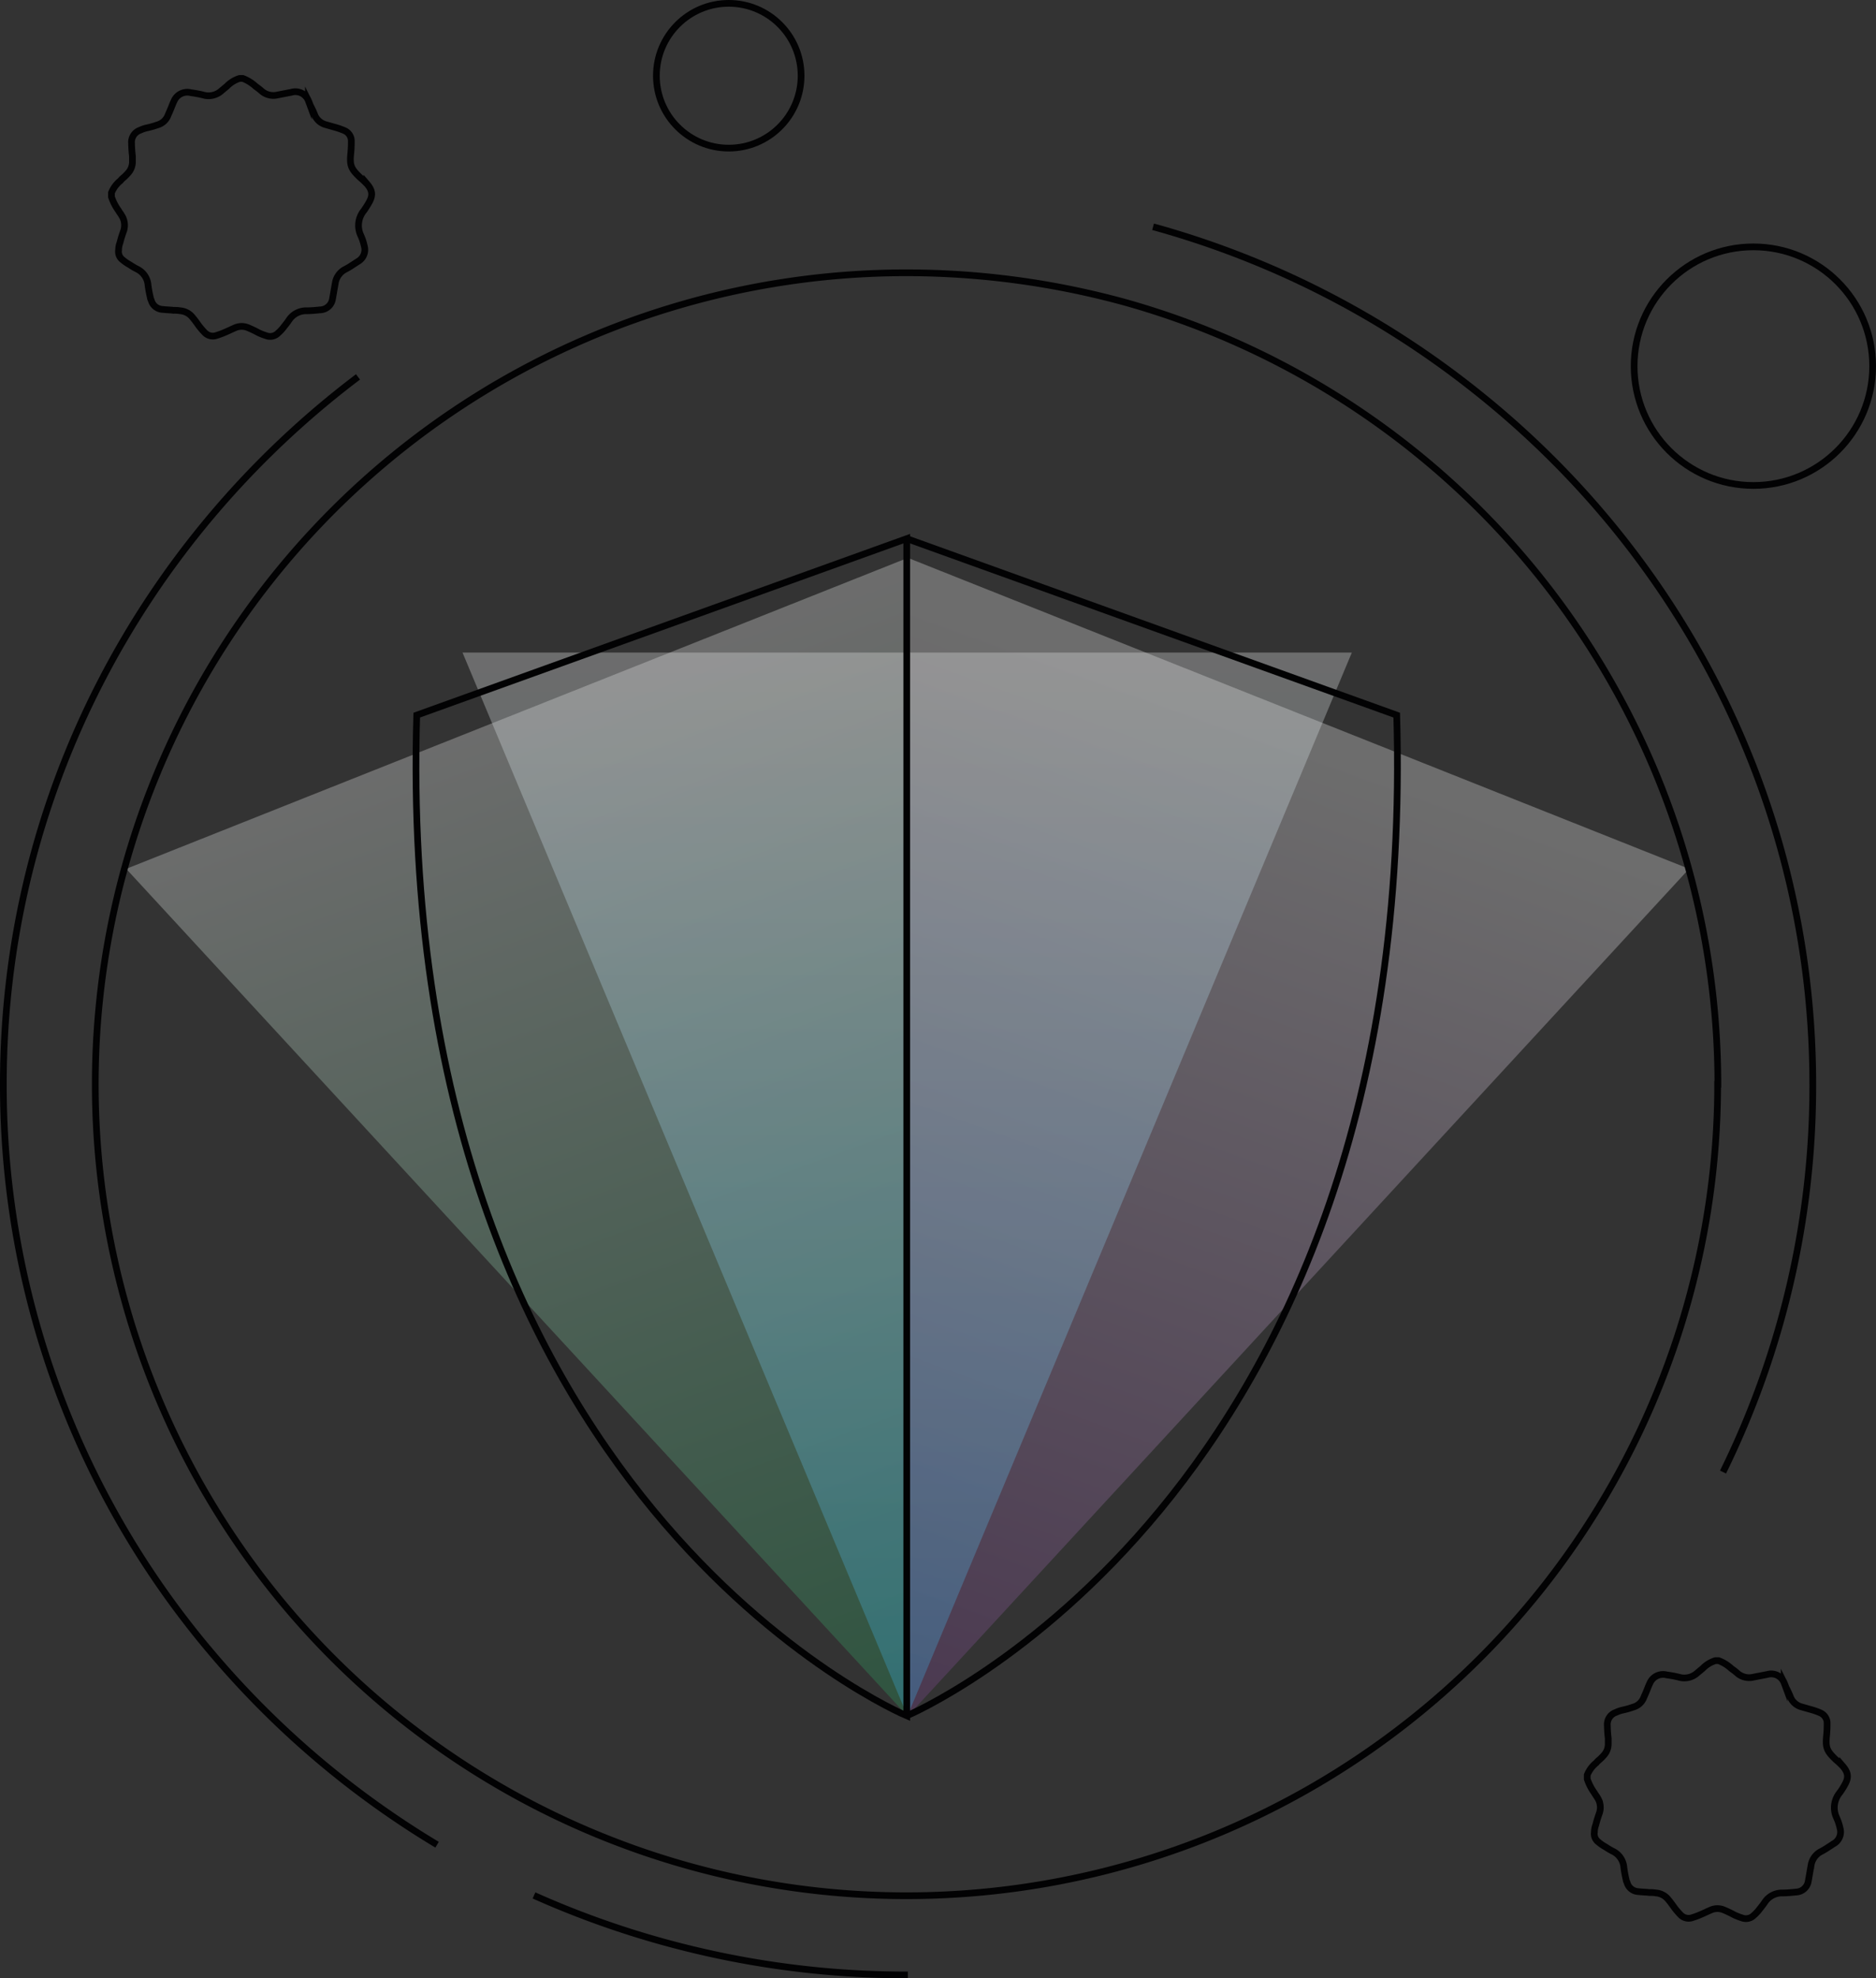 <?xml version="1.0" encoding="UTF-8"?> <svg xmlns="http://www.w3.org/2000/svg" xmlns:xlink="http://www.w3.org/1999/xlink" viewBox="0 0 420 442.7"><rect x="0" y="0" width="420" height="442.7" fill="#333333" stroke="none"/> <defs> <style>.cls-1,.cls-2,.cls-3{opacity:0.3;isolation:isolate;}.cls-1{fill:url(#Безымянный_градиент);}.cls-2{fill:url(#Безымянный_градиент_2);}.cls-3{fill:url(#Безымянный_градиент_3);}.cls-4{fill:none;stroke:#020203;stroke-miterlimit:10;stroke-width:1.5px;}</style> <linearGradient id="Безымянный_градиент" x1="4154.98" y1="4972.41" x2="4154.98" y2="4728.82" gradientTransform="matrix(-0.94, -0.34, -0.34, 0.94, 5801.36, -2864.95)" gradientUnits="userSpaceOnUse"> <stop offset="0" stop-color="#7b3c8f"></stop> <stop offset="1" stop-color="#f2f2f2"></stop> </linearGradient> <linearGradient id="Безымянный_градиент_2" x1="-6558.09" y1="1074.97" x2="-6558.09" y2="831.44" gradientTransform="translate(5993.09 -2867.13) rotate(-20)" gradientUnits="userSpaceOnUse"> <stop offset="0" stop-color="#24a05c"></stop> <stop offset="1" stop-color="#f2f2f2"></stop> </linearGradient> <linearGradient id="Безымянный_градиент_3" x1="6315.72" y1="3351.84" x2="6315.72" y2="3113.84" gradientTransform="matrix(-1, 0, 0, 1, 6518.82, -2967.79)" gradientUnits="userSpaceOnUse"> <stop offset="0" stop-color="#36afe5"></stop> <stop offset="1" stop-color="#f2f2f2"></stop> </linearGradient> </defs> <title>иммунРесурс 2</title> <g id="Слой_2" data-name="Слой 2"> <g id="Слой_1-2" data-name="Слой 1"> <path class="cls-1" d="M203.25,384.05l174.9-189.6-174.9-69.6Z"></path> <path class="cls-2" d="M203.15,384.05,28.25,194.45l175-69.6Q203.25,254.45,203.15,384.05Z"></path> <path class="cls-3" d="M203.15,384.05l99.5-238H103.55Z"></path> <path class="cls-4" d="M82.65,45.25c.9-1.6.7-2.7-.5-4.1a19.2,19.2,0,0,0-1.5-1.4c-2.1-2-2.4-2.7-2.1-5.6a26.2,26.2,0,0,0,.1-2.8,2.53,2.53,0,0,0-1.5-2.1,15.55,15.55,0,0,0-2.3-.8l-2.1-.6a3.75,3.75,0,0,1-2.2-1.9,21.4,21.4,0,0,0-1-2.2c-.2-.4-.3-.8-.5-1.2a3.11,3.11,0,0,0-3.8-1.9l-3.1.6a4,4,0,0,1-3.5-.8,13.44,13.44,0,0,0-1.4-1.1,8.8,8.8,0,0,0-2.9-1.8h-.7a6.77,6.77,0,0,0-2.9,1.8c-.4.3-.7.6-1.1.9a4.29,4.29,0,0,1-4.2,1,25.58,25.58,0,0,0-2.7-.5,3.21,3.21,0,0,0-3.8,1.9c-.3.6-.5,1.2-.8,1.9-.2.5-.4.9-.6,1.4a3.53,3.53,0,0,1-2.3,2,18.24,18.24,0,0,1-2.5.7,7.84,7.84,0,0,0-1.4.5,2.83,2.83,0,0,0-1.9,2.9,28.25,28.25,0,0,0,.2,2.9v1.2a3.7,3.7,0,0,1-1,2.6,9.43,9.43,0,0,1-1,1,4.62,4.62,0,0,0-.7.7,6.59,6.59,0,0,0-2,2.7v.9a11.39,11.39,0,0,0,1.6,3.1c.2.4.5.7.7,1.1a4,4,0,0,1,.4,3.5,25.82,25.82,0,0,0-.8,2.6,4.53,4.53,0,0,0-.3,1.6,2.28,2.28,0,0,0,.9,2.2,9.06,9.06,0,0,0,1.6,1.1,15.05,15.05,0,0,0,1.7,1,4.38,4.38,0,0,1,2.4,3.6,25.58,25.58,0,0,0,.5,2.7,1.42,1.42,0,0,0,.2.6,2.76,2.76,0,0,0,2.6,2.1c.8.1,1.6.1,2.4.2a7.57,7.57,0,0,1,1.5.1,3.85,3.85,0,0,1,2.6,1.3c.6.7,1.1,1.4,1.6,2.1a17.38,17.38,0,0,0,1.3,1.5,2.49,2.49,0,0,0,2.7.6,18,18,0,0,0,2.1-.8c.7-.3,1.3-.6,2-.9a3.65,3.65,0,0,1,2.9,0,24,24,0,0,1,2.3,1.1,13.36,13.36,0,0,0,1.8.7,2.47,2.47,0,0,0,2.6-.6,8.64,8.64,0,0,0,1.3-1.4c.4-.5.8-1,1.2-1.6a4.61,4.61,0,0,1,3.9-2c1,0,2-.1,3-.2a2.89,2.89,0,0,0,2.8-2.5c.2-1.1.4-2.3.6-3.4a4.23,4.23,0,0,1,2.1-3.1,15.05,15.05,0,0,0,1.7-1c.5-.3.9-.6,1.4-.9a3,3,0,0,0,1.3-3.4,11.28,11.28,0,0,0-.8-2.4,5.23,5.23,0,0,1,.7-5.5A19.92,19.92,0,0,0,82.65,45.25Z"></path> <path class="cls-4" d="M413.05,399.35c.9-1.6.7-2.7-.5-4.1a19.2,19.2,0,0,0-1.5-1.4c-2.1-2-2.4-2.7-2.1-5.6a26.2,26.2,0,0,0,.1-2.8,2.53,2.53,0,0,0-1.5-2.1,15.55,15.55,0,0,0-2.3-.8l-2.1-.6a3.75,3.75,0,0,1-2.2-1.9,21.4,21.4,0,0,0-1-2.2c-.2-.4-.3-.8-.5-1.2a3.11,3.11,0,0,0-3.8-1.9l-3.1.6a4,4,0,0,1-3.5-.8,13.44,13.44,0,0,0-1.4-1.1,8.8,8.8,0,0,0-2.9-1.8h-.7a6.77,6.77,0,0,0-2.9,1.8c-.4.3-.7.6-1.1.9a4.29,4.29,0,0,1-4.2,1,25.58,25.58,0,0,0-2.7-.5,3.21,3.21,0,0,0-3.8,1.9c-.3.6-.5,1.2-.8,1.9-.2.5-.4.9-.6,1.4a3.53,3.53,0,0,1-2.3,2,18.24,18.24,0,0,1-2.5.7,7.84,7.84,0,0,0-1.4.5,2.83,2.83,0,0,0-1.9,2.9,28.25,28.25,0,0,0,.2,2.9v1.2a3.7,3.7,0,0,1-1,2.6,9.43,9.43,0,0,1-1,1,4.62,4.62,0,0,0-.7.7,6.59,6.59,0,0,0-2,2.7v.9a11.39,11.39,0,0,0,1.6,3.1c.2.4.5.7.7,1.1a4,4,0,0,1,.4,3.5,25.82,25.82,0,0,0-.8,2.6,4.53,4.53,0,0,0-.3,1.6,2.28,2.28,0,0,0,.9,2.2,9.06,9.06,0,0,0,1.6,1.1,15.05,15.05,0,0,0,1.7,1,4.38,4.38,0,0,1,2.4,3.6,25.58,25.58,0,0,0,.5,2.7,1.42,1.42,0,0,0,.2.6,2.76,2.76,0,0,0,2.6,2.1c.8.1,1.6.1,2.4.2a7.57,7.57,0,0,1,1.5.1,3.85,3.85,0,0,1,2.6,1.3c.6.7,1.1,1.4,1.6,2.1a17.38,17.38,0,0,0,1.3,1.5,2.49,2.49,0,0,0,2.7.6,18,18,0,0,0,2.1-.8c.7-.3,1.3-.6,2-.9a3.65,3.65,0,0,1,2.9,0,24,24,0,0,1,2.3,1.1,13.36,13.36,0,0,0,1.8.7,2.47,2.47,0,0,0,2.6-.6,8.64,8.64,0,0,0,1.3-1.4c.4-.5.8-1,1.2-1.6a4.61,4.61,0,0,1,3.9-2c1,0,2-.1,3-.2a2.89,2.89,0,0,0,2.8-2.5c.2-1.1.4-2.3.6-3.4a4.23,4.23,0,0,1,2.1-3.1,15.05,15.05,0,0,0,1.7-1c.5-.3.9-.6,1.4-.9a3,3,0,0,0,1.3-3.4,11.28,11.28,0,0,0-.8-2.4,5.23,5.23,0,0,1,.7-5.5A15.73,15.73,0,0,0,413.05,399.35Z"></path> <circle class="cls-4" cx="392.55" cy="81.95" r="26.7"></circle> <circle class="cls-4" cx="163.15" cy="16.95" r="16.2"></circle> <path class="cls-4" d="M203,120.55l109.7,39.5C317.75,335.75,203,384,203,384"></path> <path class="cls-4" d="M203,120.55l-109.7,39.5C88.15,335.75,203,384,203,384Z"></path> <path class="cls-4" d="M384.55,242.65A181.61,181.61,0,1,1,203,61.05a185,185,0,0,1,49.2,6.7,181.86,181.86,0,0,1,132.4,174.9Z"></path> <path class="cls-4" d="M97.85,412.85a202.65,202.65,0,0,1-50.1-42.5,196.37,196.37,0,0,1-47-127.7c0-64.5,31.1-121.8,79.4-158.3"></path> <path class="cls-4" d="M203.25,442a204.5,204.5,0,0,1-83.7-17.8"></path> <path class="cls-4" d="M258.15,50.75a202.18,202.18,0,0,1,71.9,36.5c46.2,36.5,75.8,92.6,75.8,155.5a195.62,195.62,0,0,1-20.1,86.7"></path> </g> </g> </svg> 